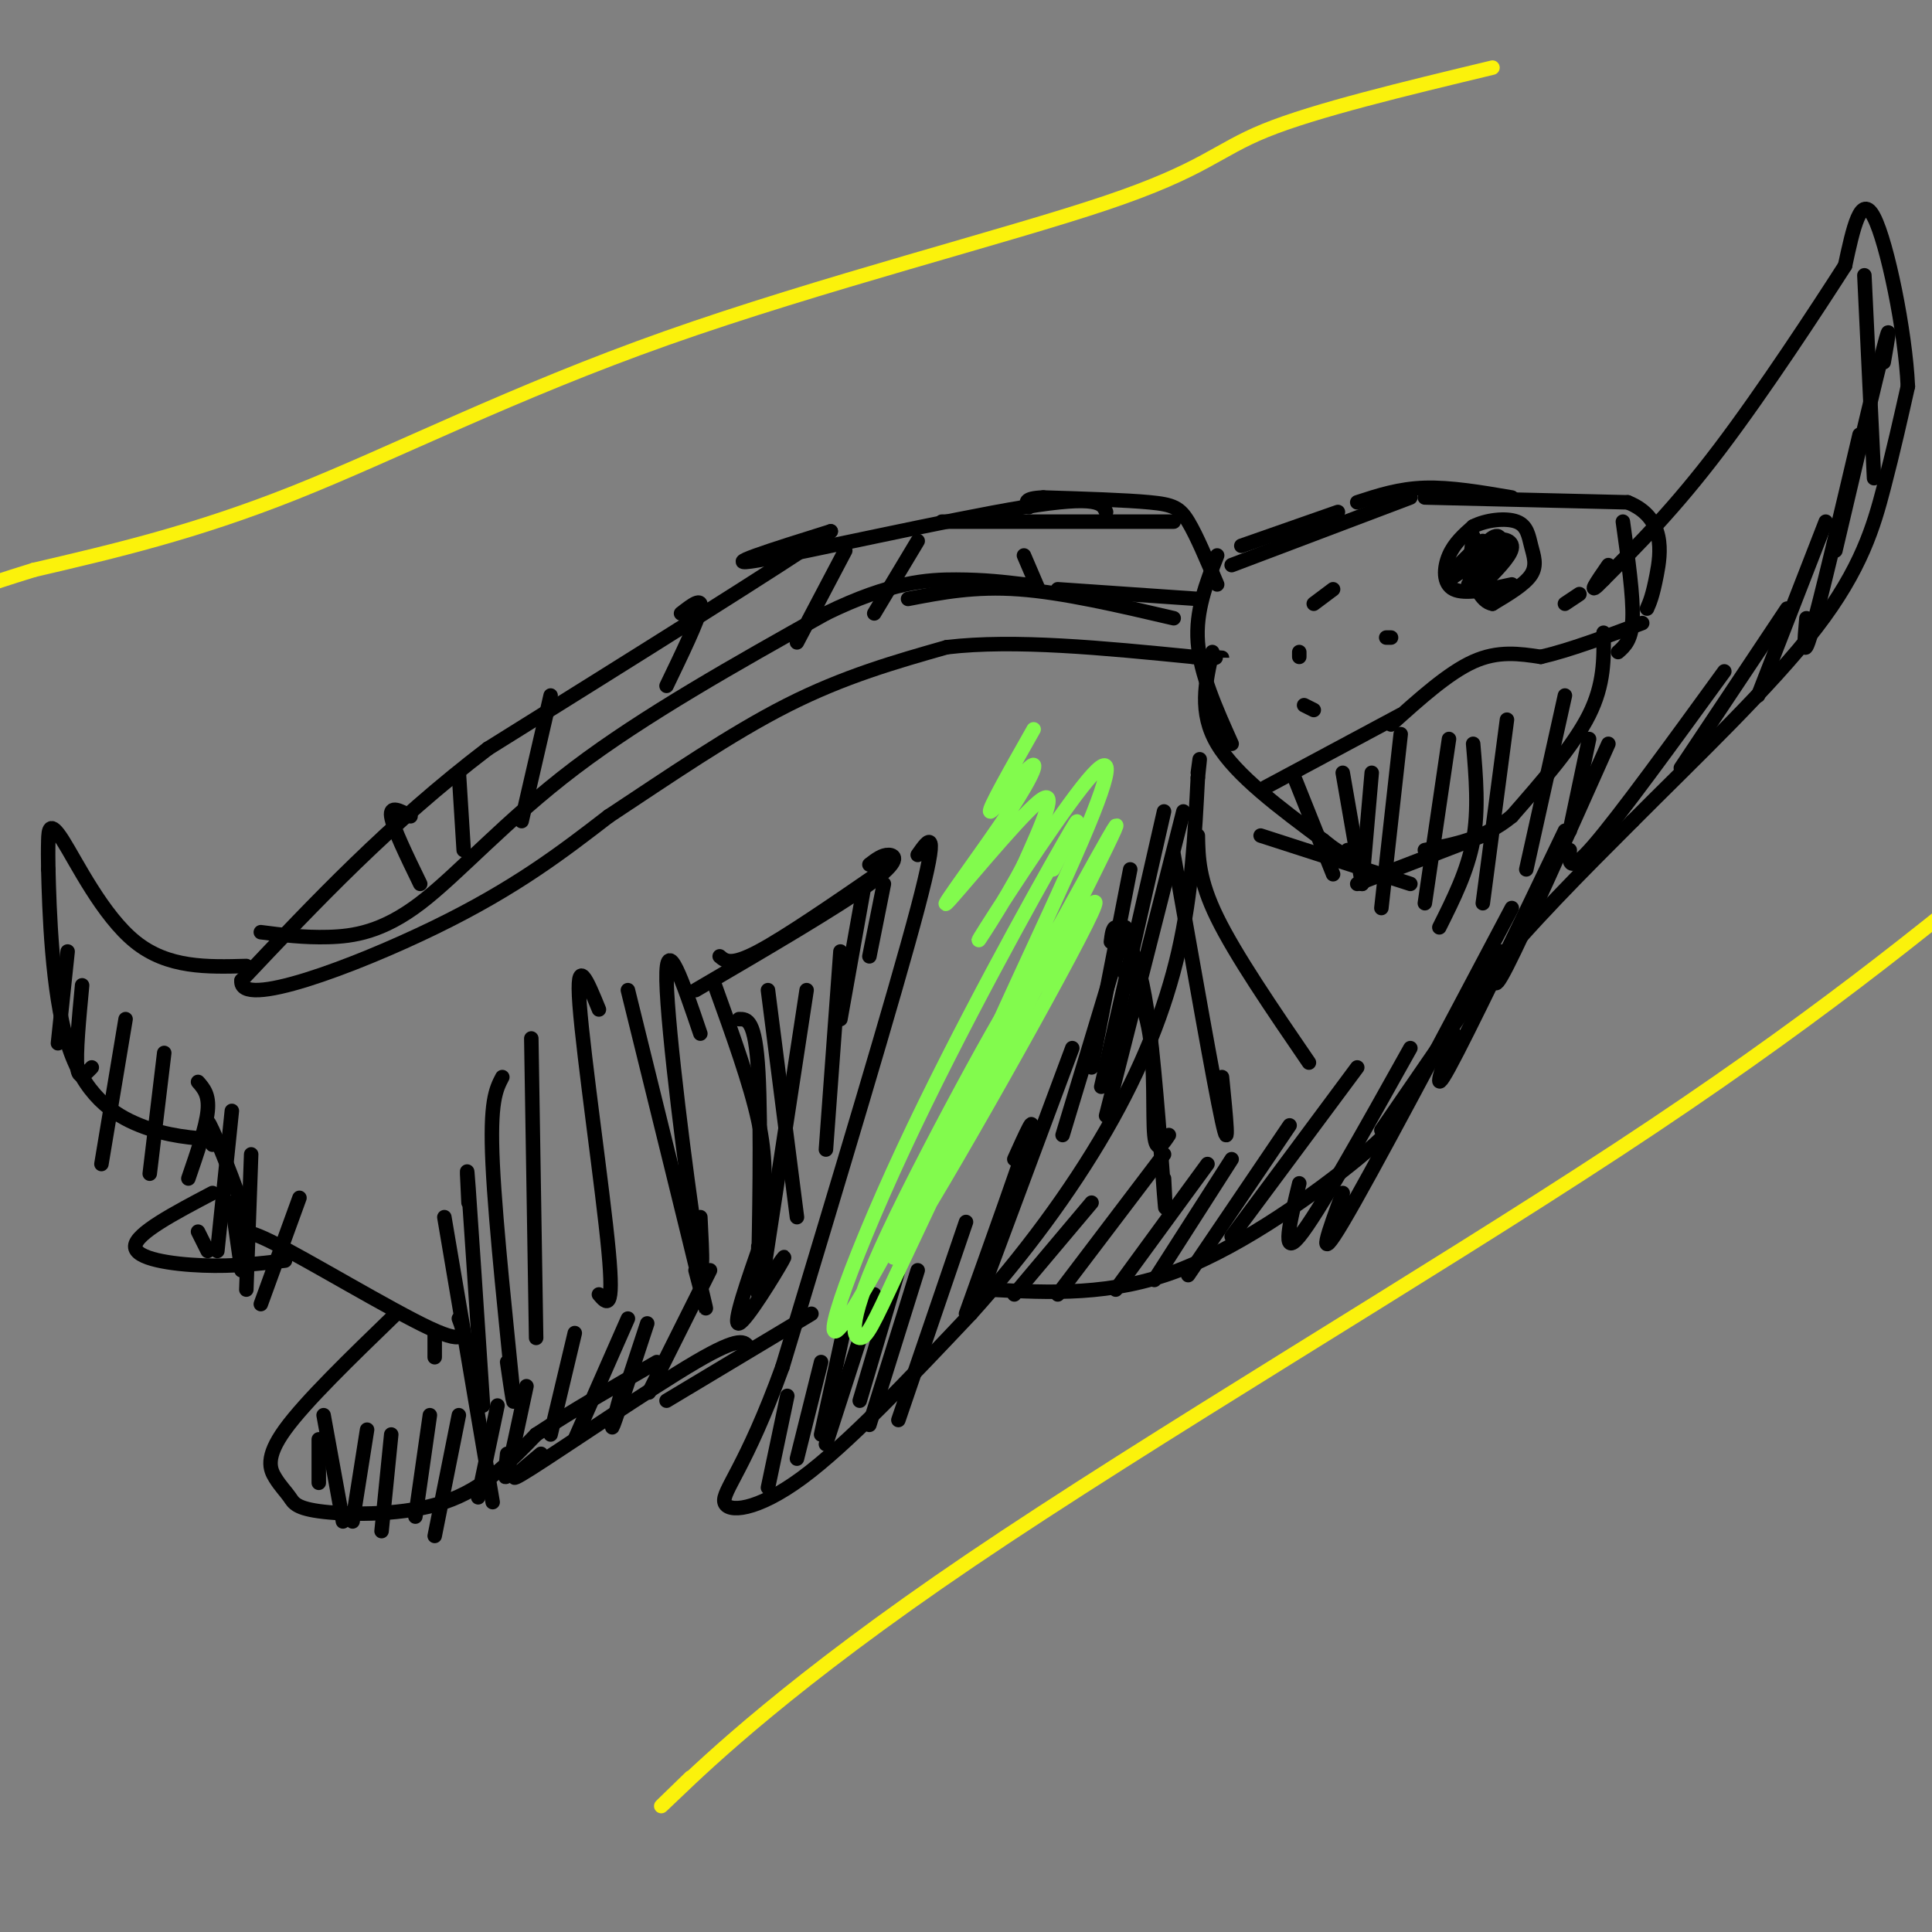 <svg viewBox='0 0 400 400' version='1.1' xmlns='http://www.w3.org/2000/svg' xmlns:xlink='http://www.w3.org/1999/xlink'><rect x="0" y="0" width="400" height="400" fill="#808080" stroke="none"/><g fill='none' stroke='#000000' stroke-width='3' stroke-linecap='round' stroke-linejoin='round'><path d='M257,113c0.000,0.000 20.000,-7.000 20,-7'/><path d='M255,117c0.000,0.000 37.000,-14.000 37,-14'/><path d='M281,104c4.333,-1.417 8.667,-2.833 14,-3c5.333,-0.167 11.667,0.917 18,2'/><path d='M295,103c0.000,0.000 42.000,1.000 42,1'/><path d='M337,104c7.956,3.178 6.844,10.622 6,15c-0.844,4.378 -1.422,5.689 -2,7'/><path d='M336,108c1.083,7.750 2.167,15.500 2,20c-0.167,4.500 -1.583,5.750 -3,7'/><path d='M288,150c5.917,-5.333 11.833,-10.667 17,-13c5.167,-2.333 9.583,-1.667 14,-1'/><path d='M319,136c5.833,-1.333 13.417,-4.167 21,-7'/><path d='M332,131c0.083,5.333 0.167,10.667 -3,17c-3.167,6.333 -9.583,13.667 -16,21'/><path d='M313,169c-5.667,4.667 -11.833,5.833 -18,7'/><path d='M252,115c-2.250,5.750 -4.500,11.500 -4,18c0.500,6.500 3.750,13.750 7,21'/><path d='M251,135c-1.417,6.250 -2.833,12.500 1,19c3.833,6.500 12.917,13.250 22,20'/><path d='M274,174c4.500,3.667 4.750,2.833 5,2'/><path d='M261,173c0.000,0.000 31.000,10.000 31,10'/><path d='M281,183c0.000,0.000 26.000,-10.000 26,-10'/><path d='M290,148c0.000,0.000 -28.000,15.000 -28,15'/><path d='M252,121c-2.133,-5.067 -4.267,-10.133 -6,-13c-1.733,-2.867 -3.067,-3.533 -8,-4c-4.933,-0.467 -13.467,-0.733 -22,-1'/><path d='M216,103c-4.167,0.167 -3.583,1.083 -3,2'/><path d='M243,108c0.000,0.000 -48.000,0.000 -48,0'/><path d='M229,106c-0.733,-1.778 -1.467,-3.556 -17,-1c-15.533,2.556 -45.867,9.444 -55,11c-9.133,1.556 2.933,-2.222 15,-6'/><path d='M172,110c-9.333,6.500 -40.167,25.750 -71,45'/><path d='M101,155c-20.333,15.500 -35.667,31.750 -51,48'/><path d='M50,203c-0.644,6.044 23.244,-2.844 40,-11c16.756,-8.156 26.378,-15.578 36,-23'/><path d='M126,169c12.356,-8.156 25.244,-17.044 37,-23c11.756,-5.956 22.378,-8.978 33,-12'/><path d='M196,134c14.000,-1.667 32.500,0.167 51,2'/><path d='M247,136c9.000,0.333 6.000,0.167 3,0'/><path d='M54,193c4.411,0.571 8.821,1.143 14,1c5.179,-0.143 11.125,-1.000 19,-7c7.875,-6.000 17.679,-17.143 32,-28c14.321,-10.857 33.161,-21.429 52,-32'/><path d='M171,127c13.467,-6.578 21.133,-7.022 27,-7c5.867,0.022 9.933,0.511 14,1'/><path d='M188,124c6.917,-1.333 13.833,-2.667 23,-2c9.167,0.667 20.583,3.333 32,6'/><path d='M219,122c0.000,0.000 29.000,2.000 29,2'/><path d='M85,169c-2.167,-1.167 -4.333,-2.333 -4,0c0.333,2.333 3.167,8.167 6,14'/><path d='M95,160c0.000,0.000 1.000,16.000 1,16'/><path d='M114,144c0.000,0.000 -6.000,26.000 -6,26'/><path d='M141,127c2.250,-1.750 4.500,-3.500 4,-1c-0.500,2.500 -3.750,9.250 -7,16'/><path d='M175,114c0.000,0.000 -10.000,19.000 -10,19'/><path d='M190,112c0.000,0.000 -9.000,15.000 -9,15'/><path d='M212,115c0.000,0.000 3.000,7.000 3,7'/><path d='M51,200c-8.113,0.226 -16.226,0.452 -23,-5c-6.774,-5.452 -12.208,-16.583 -15,-21c-2.792,-4.417 -2.940,-2.119 -3,0c-0.060,2.119 -0.030,4.060 0,6'/><path d='M10,180c0.202,8.095 0.708,25.333 4,36c3.292,10.667 9.369,14.762 15,17c5.631,2.238 10.815,2.619 16,3'/><path d='M44,237c-0.895,-3.445 -1.789,-6.890 0,-3c1.789,3.890 6.263,15.115 7,19c0.737,3.885 -2.263,0.431 5,4c7.263,3.569 24.789,14.163 33,18c8.211,3.837 7.105,0.919 6,-2'/><path d='M44,247c-7.933,4.178 -15.867,8.356 -16,11c-0.133,2.644 7.533,3.756 14,4c6.467,0.244 11.733,-0.378 17,-1'/><path d='M90,281c0.000,0.000 0.000,-5.000 0,-5'/><path d='M82,272c-9.415,9.110 -18.830,18.220 -23,24c-4.170,5.780 -3.095,8.231 -2,10c1.095,1.769 2.211,2.856 3,4c0.789,1.144 1.251,2.347 7,3c5.749,0.653 16.785,0.758 25,-2c8.215,-2.758 13.607,-8.379 19,-14'/><path d='M111,297c7.333,-4.833 16.167,-9.917 25,-15'/><path d='M112,301c-4.378,3.644 -8.756,7.289 -2,3c6.756,-4.289 24.644,-16.511 34,-22c9.356,-5.489 10.178,-4.244 11,-3'/><path d='M138,290c0.000,0.000 30.000,-18.000 30,-18'/><path d='M190,177c2.333,-3.333 4.667,-6.667 0,11c-4.667,17.667 -16.333,56.333 -28,95'/><path d='M162,283c-7.583,20.929 -12.542,25.750 -12,28c0.542,2.250 6.583,1.929 16,-5c9.417,-6.929 22.208,-20.464 35,-34'/><path d='M201,272c10.905,-12.083 20.667,-25.292 28,-38c7.333,-12.708 12.238,-24.917 15,-37c2.762,-12.083 3.381,-24.042 4,-36'/><path d='M248,161c0.667,-6.167 0.333,-3.583 0,-1'/><path d='M205,267c12.533,0.667 25.067,1.333 39,-4c13.933,-5.333 29.267,-16.667 37,-23c7.733,-6.333 7.867,-7.667 8,-9'/><path d='M286,234c0.000,0.000 22.000,-32.000 22,-32'/><path d='M308,202c8.667,-10.667 19.333,-21.333 30,-32'/><path d='M338,170c12.464,-12.524 28.625,-27.833 38,-40c9.375,-12.167 11.964,-21.190 14,-29c2.036,-7.810 3.518,-14.405 5,-21'/><path d='M395,80c-0.511,-11.489 -4.289,-29.711 -7,-35c-2.711,-5.289 -4.356,2.356 -6,10'/><path d='M382,55c-5.644,8.800 -16.756,25.800 -26,38c-9.244,12.200 -16.622,19.600 -24,27'/><path d='M332,120c-3.833,4.000 -1.417,0.500 1,-3'/><path d='M313,121c-4.844,1.067 -9.689,2.133 -12,1c-2.311,-1.133 -2.089,-4.467 -1,-7c1.089,-2.533 3.044,-4.267 5,-6'/><path d='M305,109c2.656,-1.381 6.794,-1.834 9,-1c2.206,0.834 2.478,2.955 3,5c0.522,2.045 1.292,4.013 0,6c-1.292,1.987 -4.646,3.994 -8,6'/><path d='M309,125c-2.326,-0.342 -4.143,-4.197 -4,-7c0.143,-2.803 2.244,-4.556 4,-5c1.756,-0.444 3.165,0.419 2,2c-1.165,1.581 -4.904,3.880 -6,4c-1.096,0.120 0.452,-1.940 2,-4'/><path d='M307,115c1.162,-1.527 3.065,-3.346 3,-2c-0.065,1.346 -2.100,5.856 -3,6c-0.900,0.144 -0.665,-4.076 1,-6c1.665,-1.924 4.762,-1.550 5,0c0.238,1.550 -2.381,4.275 -5,7'/><path d='M308,120c-1.741,0.861 -3.594,-0.488 -3,-3c0.594,-2.512 3.633,-6.189 5,-6c1.367,0.189 1.060,4.243 -1,6c-2.060,1.757 -5.874,1.216 -6,0c-0.126,-1.216 3.437,-3.108 7,-5'/><path d='M310,112c1.167,-0.833 0.583,-0.417 0,0'/><path d='M310,116c0.000,0.000 -3.000,7.000 -3,7'/><path d='M310,115c0.000,0.000 -4.000,7.000 -4,7'/><path d='M311,114c0.000,0.000 -7.000,7.000 -7,7'/><path d='M306,116c0.000,0.000 -6.000,4.000 -6,4'/><path d='M307,112c0.000,0.000 -5.000,5.000 -5,5'/><path d='M305,111c0.000,0.000 -1.000,8.000 -1,8'/><path d='M269,136c0.000,0.000 0.000,-1.000 0,-1'/><path d='M288,132c0.000,0.000 -1.000,0.000 -1,0'/><path d='M272,147c0.000,0.000 -2.000,-1.000 -2,-1'/><path d='M276,122c0.000,0.000 -4.000,3.000 -4,3'/><path d='M324,125c0.000,0.000 3.000,-2.000 3,-2'/><path d='M183,180c-10.167,7.000 -20.333,14.000 -26,17c-5.667,3.000 -6.833,2.000 -8,1'/><path d='M180,179c1.333,-1.022 2.667,-2.044 4,-2c1.333,0.044 2.667,1.156 -4,6c-6.667,4.844 -21.333,13.422 -36,22'/><path d='M183,183c0.000,0.000 -3.000,15.000 -3,15'/><path d='M179,183c0.000,0.000 -5.000,28.000 -5,28'/><path d='M174,197c0.000,0.000 -3.000,41.000 -3,41'/><path d='M163,289c0.000,0.000 -4.000,19.000 -4,19'/><path d='M170,282c0.000,0.000 -5.000,20.000 -5,20'/><path d='M175,274c0.000,0.000 -5.000,23.000 -5,23'/><path d='M181,268c0.000,0.000 -10.000,31.000 -10,31'/><path d='M186,263c0.000,0.000 -8.000,27.000 -8,27'/><path d='M190,263c0.000,0.000 -10.000,32.000 -10,32'/><path d='M200,253c0.000,0.000 -14.000,41.000 -14,41'/><path d='M210,240c2.333,-5.167 4.667,-10.333 3,-5c-1.667,5.333 -7.333,21.167 -13,37'/><path d='M222,217c0.000,0.000 -19.000,51.000 -19,51'/><path d='M233,192c0.000,0.000 -13.000,43.000 -13,43'/><path d='M234,180c0.000,0.000 -8.000,41.000 -8,41'/><path d='M241,168c0.000,0.000 -13.000,57.000 -13,57'/><path d='M245,168c0.000,0.000 -16.000,63.000 -16,63'/><path d='M386,57c0.000,0.000 2.000,42.000 2,42'/><path d='M390,75c0.833,-4.750 1.667,-9.500 0,-3c-1.667,6.500 -5.833,24.250 -10,42'/><path d='M385,90c-4.083,17.333 -8.167,34.667 -10,41c-1.833,6.333 -1.417,1.667 -1,-3'/><path d='M378,108c0.000,0.000 -14.000,36.000 -14,36'/><path d='M370,126c0.000,0.000 -22.000,33.000 -22,33'/><path d='M357,139c-10.833,14.917 -21.667,29.833 -27,36c-5.333,6.167 -5.167,3.583 -5,1'/><path d='M333,154c-8.667,19.417 -17.333,38.833 -21,46c-3.667,7.167 -2.333,2.083 -1,-3'/><path d='M324,172c-10.083,21.000 -20.167,42.000 -24,49c-3.833,7.000 -1.417,0.000 1,-7'/><path d='M313,188c-14.583,27.583 -29.167,55.167 -35,65c-5.833,9.833 -2.917,1.917 0,-6'/><path d='M292,217c-9.583,17.167 -19.167,34.333 -23,39c-3.833,4.667 -1.917,-3.167 0,-11'/><path d='M281,221c0.000,0.000 -26.000,35.000 -26,35'/><path d='M267,233c0.000,0.000 -21.000,31.000 -21,31'/><path d='M255,240c0.000,0.000 -16.000,25.000 -16,25'/><path d='M250,241c0.000,0.000 -19.000,26.000 -19,26'/><path d='M241,239c0.000,0.000 -22.000,29.000 -22,29'/><path d='M226,249c0.000,0.000 -16.000,19.000 -16,19'/><path d='M268,161c0.000,0.000 8.000,20.000 8,20'/><path d='M278,160c0.000,0.000 4.000,23.000 4,23'/><path d='M284,160c0.000,0.000 -2.000,23.000 -2,23'/><path d='M290,152c0.000,0.000 -4.000,36.000 -4,36'/><path d='M300,153c0.000,0.000 -5.000,34.000 -5,34'/><path d='M305,154c0.583,6.833 1.167,13.667 0,20c-1.167,6.333 -4.083,12.167 -7,18'/><path d='M312,149c0.000,0.000 -5.000,38.000 -5,38'/><path d='M324,144c0.000,0.000 -8.000,36.000 -8,36'/><path d='M329,153c0.000,0.000 -4.000,19.000 -4,19'/><path d='M66,298c0.000,0.000 0.000,9.000 0,9'/><path d='M67,293c0.000,0.000 4.000,22.000 4,22'/><path d='M76,296c0.000,0.000 -3.000,19.000 -3,19'/><path d='M81,297c0.000,0.000 -2.000,20.000 -2,20'/><path d='M89,293c0.000,0.000 -3.000,21.000 -3,21'/><path d='M95,293c0.000,0.000 -5.000,25.000 -5,25'/><path d='M103,291c0.000,0.000 -4.000,19.000 -4,19'/><path d='M109,287c-1.667,7.833 -3.333,15.667 -4,18c-0.667,2.333 -0.333,-0.833 0,-4'/><path d='M119,276c0.000,0.000 -5.000,21.000 -5,21'/><path d='M130,273c0.000,0.000 -11.000,25.000 -11,25'/><path d='M134,274c-3.083,9.417 -6.167,18.833 -7,21c-0.833,2.167 0.583,-2.917 2,-8'/><path d='M147,263c-5.167,10.333 -10.333,20.667 -12,24c-1.667,3.333 0.167,-0.333 2,-4'/><path d='M158,256c-3.222,9.200 -6.444,18.400 -5,18c1.444,-0.400 7.556,-10.400 9,-13c1.444,-2.600 -1.778,2.200 -5,7'/><path d='M41,255c0.000,0.000 2.000,4.000 2,4'/><path d='M48,249c0.000,0.000 2.000,14.000 2,14'/><path d='M14,197c0.000,0.000 -2.000,19.000 -2,19'/><path d='M17,204c-0.667,7.083 -1.333,14.167 -1,17c0.333,2.833 1.667,1.417 3,0'/><path d='M26,211c0.000,0.000 -5.000,30.000 -5,30'/><path d='M34,218c0.000,0.000 -3.000,25.000 -3,25'/><path d='M41,224c1.167,1.333 2.333,2.667 2,6c-0.333,3.333 -2.167,8.667 -4,14'/><path d='M48,230c0.000,0.000 -3.000,29.000 -3,29'/><path d='M52,239c0.000,0.000 -1.000,28.000 -1,28'/><path d='M62,248c0.000,0.000 -8.000,22.000 -8,22'/><path d='M148,204c3.667,10.167 7.333,20.333 9,28c1.667,7.667 1.333,12.833 1,18'/><path d='M153,211c1.689,-0.022 3.378,-0.044 4,11c0.622,11.044 0.178,33.156 0,41c-0.178,7.844 -0.089,1.422 0,-5'/><path d='M159,205c0.000,0.000 6.000,47.000 6,47'/><path d='M167,205c0.000,0.000 -9.000,59.000 -9,59'/><path d='M145,214c-3.600,-10.622 -7.200,-21.244 -7,-11c0.200,10.244 4.200,41.356 6,53c1.800,11.644 1.400,3.822 1,-4'/><path d='M130,205c6.333,25.667 12.667,51.333 15,61c2.333,9.667 0.667,3.333 -1,-3'/><path d='M124,209c-2.400,-5.889 -4.800,-11.778 -4,-1c0.800,10.778 4.800,38.222 6,51c1.200,12.778 -0.400,10.889 -2,9'/><path d='M110,215c0.000,0.000 1.000,62.000 1,62'/><path d='M104,223c-1.311,2.511 -2.622,5.022 -2,18c0.622,12.978 3.178,36.422 4,45c0.822,8.578 -0.089,2.289 -1,-4'/><path d='M97,249c-0.250,-5.000 -0.500,-10.000 0,-3c0.500,7.000 1.750,26.000 3,45'/><path d='M92,252c0.000,0.000 10.000,59.000 10,59'/><path d='M230,195c0.180,-1.482 0.360,-2.963 1,-3c0.640,-0.037 1.738,1.372 3,4c1.262,2.628 2.686,6.477 4,17c1.314,10.523 2.518,27.721 3,34c0.482,6.279 0.241,1.640 0,-3'/><path d='M234,204c-0.976,-2.113 -1.952,-4.226 -1,-3c0.952,1.226 3.833,5.792 5,13c1.167,7.208 0.619,17.060 1,21c0.381,3.940 1.690,1.970 3,0'/><path d='M243,177c4.167,23.667 8.333,47.333 10,55c1.667,7.667 0.833,-0.667 0,-9'/><path d='M248,173c0.083,4.583 0.167,9.167 4,17c3.833,7.833 11.417,18.917 19,30'/></g>
<g fill='none' stroke='#FBF20B' stroke-width='3' stroke-linecap='round' stroke-linejoin='round'><path d='M309,14c-18.357,4.415 -36.715,8.829 -47,13c-10.285,4.171 -12.499,8.097 -33,15c-20.501,6.903 -59.289,16.781 -91,28c-31.711,11.219 -56.346,23.777 -77,32c-20.654,8.223 -37.327,12.112 -54,16'/><path d='M7,118c-11.333,3.500 -12.667,4.250 -14,5'/><path d='M143,368c-4.690,4.548 -9.381,9.095 -3,3c6.381,-6.095 23.833,-22.833 61,-48c37.167,-25.167 94.048,-58.762 134,-85c39.952,-26.238 62.976,-45.119 86,-64'/></g>
<g fill='none' stroke='#82FB4D' stroke-width='3' stroke-linecap='round' stroke-linejoin='round'><path d='M214,151c-4.684,8.273 -9.368,16.545 -9,17c0.368,0.455 5.786,-6.909 8,-9c2.214,-2.091 1.222,1.089 -4,9c-5.222,7.911 -14.675,20.553 -13,19c1.675,-1.553 14.479,-17.301 19,-21c4.521,-3.699 0.761,4.650 -3,13'/><path d='M212,179c-3.657,7.213 -11.299,18.747 -9,15c2.299,-3.747 14.539,-22.775 21,-31c6.461,-8.225 7.144,-5.648 0,11c-7.144,16.648 -22.116,47.367 -19,43c3.116,-4.367 24.319,-43.819 26,-46c1.681,-2.181 -16.159,32.910 -34,68'/><path d='M197,239c-6.006,12.406 -4.023,9.422 -3,6c1.023,-3.422 1.084,-7.281 10,-23c8.916,-15.719 26.688,-43.298 22,-33c-4.688,10.298 -31.834,58.472 -39,69c-7.166,10.528 5.648,-16.588 14,-33c8.352,-16.412 12.244,-22.118 9,-14c-3.244,8.118 -13.622,30.059 -24,52'/><path d='M186,263c-5.315,11.467 -6.604,14.134 -8,14c-1.396,-0.134 -2.900,-3.068 6,-22c8.900,-18.932 28.202,-53.860 26,-48c-2.202,5.860 -25.910,52.509 -34,65c-8.090,12.491 -0.563,-9.175 11,-34c11.563,-24.825 27.161,-52.807 33,-63c5.839,-10.193 1.920,-2.596 -2,5'/></g>
</svg>